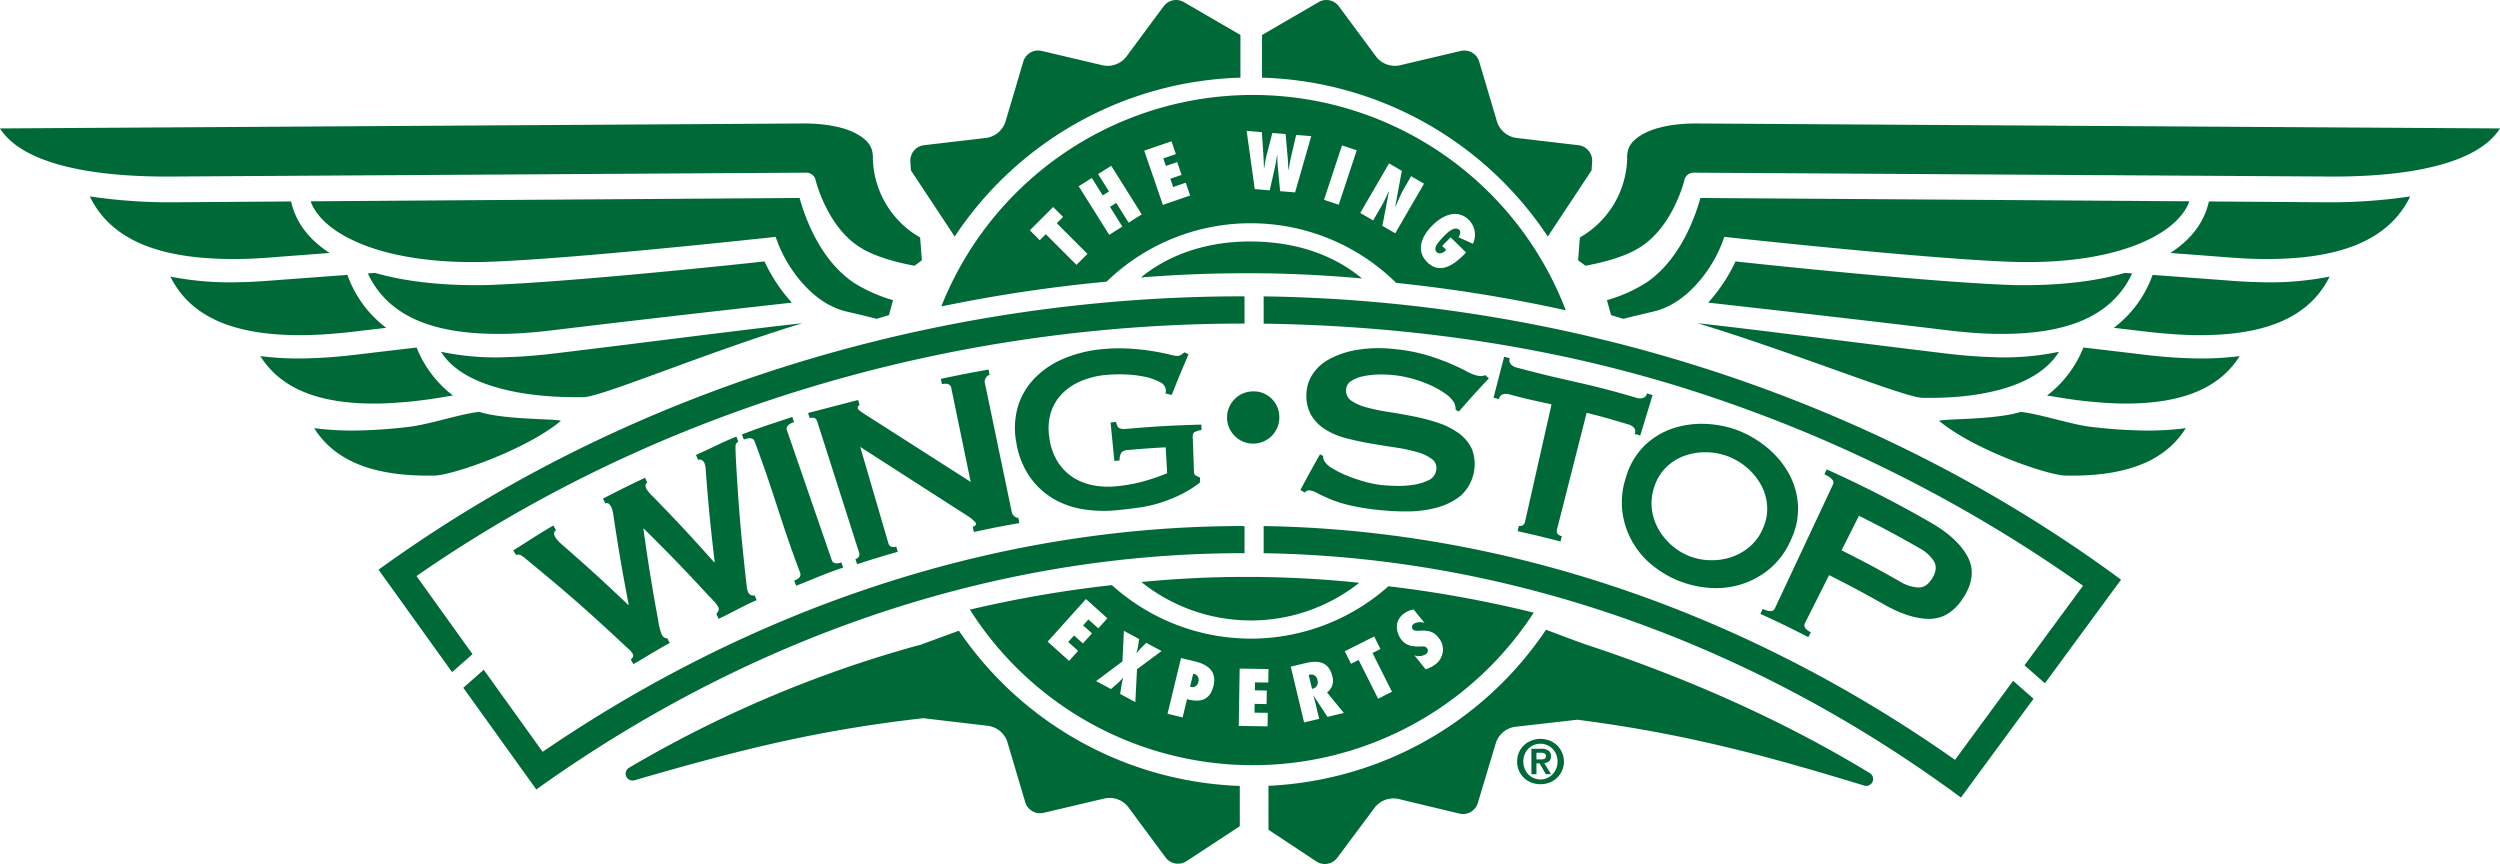 <?xml version="1.0" encoding="UTF-8"?> <svg xmlns="http://www.w3.org/2000/svg" width="858" height="296.523" viewBox="0 0 858 296.523"><defs><style>.a13d9885-5e64-4f56-940e-f05d718dea8d{fill:#006938;fill-rule:evenodd;}</style></defs><g id="b5165467-2824-432d-8488-fbc6d9e01298" data-name="Layer 2"><g id="a1b6322d-b177-4977-86ab-a784974e37b5" data-name="Layer 1"><g id="abec7a82-c7fd-4fd7-b162-5276e528a78b" data-name="Symbols"><g id="e6026ff1-ba8a-4154-b12d-4bbbedeb2400" data-name="WS-Logo"><g id="bfb28590-383e-45c8-996f-701028471a2a" data-name="Combined-Shape"><path id="bccd7cf4-f2c0-4cbe-b047-94709829a885" data-name="path-1" class="a13d9885-5e64-4f56-940e-f05d718dea8d" d="M149.086,163.221c-19.707.354-33.756-4.333-41.265-16.276a101.565,101.565,0,0,0,15.797.785,5.473,5.473,0,0,0,.574-.021c5.108-.125,10.471-.537,16.046-1.197,7.226-.858,17.312-4.357,24.218-5.163,9.08,2.935,29.021,2.289,27.905,3.21C180.343,154.429,155.467,163.066,149.086,163.221Zm-18.486-24.735c-19.71.355-33.756-4.331-41.26-16.276a103.069,103.069,0,0,0,15.793.785,5.432,5.432,0,0,0,.572-.021c5.115-.126,10.481-.534,16.041-1.197q10.86-1.287,21.226-2.506A38.78,38.78,0,0,0,155.459,135.743c-1.409.212-2.799.444-4.229.68A154.222,154.222,0,0,1,130.599,138.485ZM60.57,60.577C31.013,60.972,7.628,56.116,0,44.079l275.417-1.701c7.266-.065,13.703,1.096,17.935,3.222,4.349,2.224,6.139,4.673,6.19,7.985h.098v.316H299.555v.274a32.174,32.174,0,0,0,16.23,27.323c.163,1.953.37,4.99.596,7.83l-2.508,1.869c-5.336-.956-13.034-2.884-18.026-5.91-11.846-6.827-15.911-23.333-15.911-23.396a3.244,3.244,0,0,0-3.152-2.633S124.968,60.186,60.57,60.577ZM189.131,113.403c-5.35.653-10.513,1.044-15.422,1.169-23.835.465-40.254-5.342-47.463-20.729.836-.059,1.658-.128,2.486-.181,10.243,2.947,22.833,4.4,37.389,4.186.447-.008.93-.008,1.488-.04,26.957-.911,83.133-6.811,94.76-8.087a57.073,57.073,0,0,0,9.385,14.141C249.784,106.314,220.674,109.602,189.131,113.403Zm11.197,22.9c-19.827.346-41.462-3.444-48.982-15.577a91.038,91.038,0,0,0,21.795,1.878,5.154,5.154,0,0,1,.715-.033c5.086-.118,10.415-.564,15.926-1.204,35.54-4.283,62.973-7.936,85.593-10.437C242.681,120.849,206.724,136.126,200.328,136.302ZM83.185,88.864c-26.284.525-44.635-5.455-52.358-21.45a187.421,187.421,0,0,0,29.783,2.004c10.954-.072,24.45-.177,39.297-.279,1.581,7.202,6.162,13.108,13.213,17.68-6.724.511-13.565,1.022-20.594,1.568C89.339,88.626,86.253,88.799,83.185,88.864Zm207.833,18.171c-8.109-1.754-14.059-7.509-18.115-12.949a46.801,46.801,0,0,1-5.775-10.271l-.934-2.538-2.276.26c-.104,0-66.763,7.299-96.371,8.318-.519.012-1.066.021-1.569.049-19.507.463-34.972-2.626-45.239-7.633-8.003-3.843-12.476-8.62-14.131-13.181,65.343-.461,152.38-1.035,167.808-1.142,1.748,6.296,6.771,20.888,18.327,28.897a51.573,51.573,0,0,0,13.742,6.167l-1.404,5.133c-1.407.424-2.805.841-4.2,1.28C297.681,108.605,294.277,107.779,291.018,107.035ZM105.59,115.005c-23.482.448-39.747-5.22-47.111-20.072A106.164,106.164,0,0,0,82.646,96.837c.248-.013.448-.013.66-.013,3.133-.075,6.368-.274,9.632-.524,8.996-.678,17.803-1.335,26.297-1.949a39.056,39.056,0,0,0,13.302,18.154c-3.776.45-7.578.897-11.433,1.353C115.728,114.468,110.517,114.889,105.59,115.005ZM731.753,93.842C724.54,109.23,708.122,115.038,684.284,114.572c-4.902-.126-10.073-.516-15.42-1.169-31.544-3.8-60.647-7.087-82.622-9.541a56.926,56.926,0,0,0,9.387-14.14c11.628,1.275,67.8,7.175,94.759,8.086.558.033,1.046.033,1.488.04,14.549.215,27.152-1.239,37.392-4.186C730.097,93.714,730.915,93.784,731.753,93.842Zm-47.603,28.729a4.922,4.922,0,0,1,.704.033,90.992,90.992,0,0,0,21.796-1.878c-7.516,12.132-27.037,16.161-46.855,15.809-6.396-.177-44.474-15.684-77.174-25.603,22.626,2.499,50.057,6.153,85.593,10.436C673.723,122.007,679.057,122.453,684.15,122.571ZM751.393,69.09c-1.66,4.562-6.131,9.338-14.13,13.18-10.283,5.006-25.727,8.097-45.241,7.634-.508-.029-1.053-.037-1.571-.049-29.608-1.02-96.264-8.319-96.374-8.319l-2.269-.26-.944,2.54a46.787,46.787,0,0,1-5.766,10.271c-4.057,5.44-10.013,11.195-18.114,12.949-3.259.744-6.669,1.57-9.862,2.39-1.396-.439-2.796-.857-4.204-1.28L551.507,103.011a51.371,51.371,0,0,0,13.74-6.166c11.563-8.009,16.588-22.602,18.339-28.898C599.009,68.055,686.046,68.629,751.393,69.09Zm6.705.049c14.843.102,28.326.207,39.292.279a187.725,187.725,0,0,0,29.786-2.004C819.441,83.408,801.1,89.39,774.815,88.865c-3.067-.065-6.152-.239-9.349-.478-7.035-.546-13.866-1.056-20.592-1.566C751.934,82.247,756.515,76.34,758.097,69.14ZM582.584,42.378,858,44.079c-7.629,12.037-31.02,16.894-60.574,16.498-64.399-.389-216.205-1.317-216.205-1.317A3.239,3.239,0,0,0,578.068,61.891c0,.063-4.073,16.569-15.917,23.397-4.991,3.024-12.689,4.953-18.023,5.909l-2.507-1.869c.215-2.84.427-5.877.598-7.83a32.2,32.2,0,0,0,16.231-27.323v-.274h-.09v-.316h.098c.053-3.312,1.834-5.76,6.189-7.984C568.876,43.474,575.314,42.313,582.584,42.378ZM734.378,147.729a101.615,101.615,0,0,0,15.798-.785c-7.503,11.944-21.556,16.63-41.256,16.276-6.384-.154-31.267-8.79-43.282-18.661-1.123-.921,18.826-.274,27.899-3.21,6.913.806,17.002,4.304,24.225,5.163,5.574.66,10.937,1.073,16.052,1.197A5.24,5.24,0,0,0,734.378,147.729ZM752.874,122.994a103.084,103.084,0,0,0,15.79-.785c-7.51,11.946-21.568,16.631-41.261,16.276a154.203,154.203,0,0,1-20.632-2.062c-1.432-.236-2.824-.468-4.231-.68A38.813,38.813,0,0,0,715.023,119.271q10.382,1.199,21.222,2.506,8.362.996,16.047,1.197A5.481,5.481,0,0,0,752.874,122.994Zm22.479-26.157a106.179,106.179,0,0,0,24.168-1.904c-7.36,14.852-23.631,20.52-47.111,20.072-4.927-.116-10.135-.537-15.518-1.148-3.853-.455-7.653-.903-11.424-1.353a39.119,39.119,0,0,0,13.295-18.154c8.496.614,17.3,1.271,26.297,1.949,3.266.25,6.497.449,9.634.524C774.906,96.824,775.092,96.824,775.352,96.837ZM531.201,81.18a121.841,121.841,0,0,0-97.489-54.511h-.581V12.005L452.359.837a5.316,5.316,0,0,1,7.087,1.257l12.975,17.522a8.181,8.181,0,0,0,7.771,2.849l21.222-5.003a5.312,5.312,0,0,1,6.22,3.607l6.196,20.894a8.216,8.216,0,0,0,6.331,5.342l21.654,2.54a5.322,5.322,0,0,1,4.609,5.529l-.191,3.08Zm-203.549,0-15.031-22.728-.196-3.08a5.325,5.325,0,0,1,4.616-5.529l21.649-2.54a8.205,8.205,0,0,0,6.331-5.342l6.197-20.894a5.311,5.311,0,0,1,6.222-3.607l21.22,5.003a8.186,8.186,0,0,0,7.774-2.849L399.406,2.094A5.315,5.315,0,0,1,406.49.837l19.227,11.168V26.669h-.58A121.841,121.841,0,0,0,327.653,81.18ZM467.437,95.565c-10.3-.92-20.638-1.513-30.988-1.718-2.169-.031-4.243-.064-6.289-.064l-2.651-.003q-18.018,0-35.952,1.44c10.398-8.46,23.666-12.434,38.138-12.356.28.008.566.033.805.033C444.545,83.154,457.374,87.196,467.437,95.565Zm-144.383,9.601a115.016,115.016,0,0,1,214.319,1.328,514.208,514.208,0,0,0-58.199-9.404,71.017,71.017,0,0,0-48.465-20.45c-.353,0-.705-.016-1.003-.018A70.972,70.972,0,0,0,379.788,96.662,517.125,517.125,0,0,0,323.054,105.166ZM361.447,71.043l-7.999,7.999,3.398,3.398,2.07-2.069L369.447,90.901l3.769-3.768L362.683,76.602l2.161-2.161Zm13.269-9.954-4.507,2.836,10.481,16.672,4.507-2.837-4.251-6.766,2.146-1.344,4.25,6.766,4.51-2.838-10.474-16.673-4.515,2.84L380.614,65.709l-2.145,1.353Zm27.334-12.597-9.351,3.216,6.401,18.609,9.352-3.219L406.941,62.709l-4.315,1.483-.976-2.838,3.868-1.332-1.505-4.395-3.879,1.333-.89-2.591,4.321-1.485Zm31.023-3.146-5.226-.426L430.625,64.9l5.152.421,1.765-7.875c.365-1.568.532-2.944.767-4.288l.051.003c.076,1.369.042,2.758.197,4.366l.786,8.082,5.129.419,5.548-19.309-5.177-.412-1.819,7.813c-.356,1.514-.528,3.022-.789,4.232l-.049-.004c-.091-1.446-.132-2.866-.253-4.316l-.709-8.023L436.67,45.637,434.648,53.438c-.379,1.438-.521,2.865-.795,4.311l-.053-.004c-.067-1.472-.101-2.917-.195-4.39Zm27.496,4.556L454.401,68.584l5.058,1.67,6.169-18.682ZM476.722,56.075l-9.879,17.013,4.423,2.566,2.893-4.987c.941-1.599,1.648-3.296,2.466-4.965l.068-.018-2.266,11.807L478.846,80.058l9.878-17.015-4.418-2.566-2.514,4.331c-1.14,1.963-1.934,4.099-2.89,6.167l-.073.017,2.271-12.374Zm27.402,19.414c-4.117-4.044-9.224-1.492-12.646,1.99-3.498,3.552-5.728,8.504-1.598,12.562,4.397,4.319,9.292.681,12.698-2.784l.57-.616-5.289-5.192-2.909,2.956L496.345,85.78c-.785.835-2.27,1.715-3.279.728-1.469-1.448,1.025-3.828,1.949-4.886,1.046-1.064,4.064-4.431,5.813-2.71.67.656.179,1.899-.329,2.494L505.504,83.653A7.195,7.195,0,0,0,504.124,75.489ZM142.936,197.704l19.238,26.802-7.02,6.167-25.238-35.156,1.288-.926c83.967-60.396,188.494-92.677,294.326-92.89l1.589-.003v9.353l-1.587.002C324.412,111.257,224.126,141.303,142.936,197.704ZM427.119,189.85l-1.587.004c-87.028.213-170.087,30.317-240.183,80.174l-1.29.916L159.007,236.038l7.016-6.17,20.207,28.159c70.406-48.119,153.111-77.285,239.296-77.483l1.593-.004ZM436.607,101.762l-2.921-.039v9.344l1.547.04,1.284.012c51.048,1.008,101.43,8.601,149.741,24.752a491.843,491.843,0,0,1,128.635,65.153l-20.086,27.313,7.01,6.157L727.945,198.943l-1.281-.943C643.782,137.284,540.774,103.817,436.607,101.762Zm234.352,159.023,19.941-27.134,7.014,6.163-24.921,33.898-1.278-.941c-68.369-50.121-150.137-81.165-236.474-82.88l-1.557-.034V180.541l1.623.033C520.81,182.268,602.26,212.382,670.959,260.785Zm-480.113-78.805c-.824.47-.905,1.269-.254,2.41a7.199,7.199,0,0,0,.746,1.009,21.29,21.29,0,0,0,1.792,1.725c9.195,8.032,13.693,12.126,22.484,20.48.061-.034.095-.049.154-.085-2.304-12.054-3.352-18.124-5.195-30.333a18.182,18.182,0,0,0-.393-2.075,5.673,5.673,0,0,0-.413-1.129c-.6-1.167-1.265-1.56-1.987-1.188-.342-.667-.519-.997-.86-1.66,5.739-2.968,8.635-4.403,14.454-7.158.317.671.482,1.01.798,1.683a.981.981,0,0,0-.622.871,2.386,2.386,0,0,0,.244,1.154,12.185,12.185,0,0,0,2.352,2.787c8.607,8.864,12.804,13.369,20.978,22.517.063-.026.099-.044.163-.075-1.471-12.436-2.085-18.687-3.063-31.246a7.411,7.411,0,0,0-.49-2.827,1.89,1.89,0,0,0-.904-.926,1.382,1.382,0,0,0-1.241-.085c-.297-.687-.447-1.025-.74-1.718,5.102-2.172,8.721-4.243,13.876-6.258.269.69.417,1.041.688,1.737a1.664,1.664,0,0,0-.981,1.72c-.011.896.018,2.0.077,3.316.925,16.688,1.613,24.996,3.41,41.483q.189,1.717.332,3.011a7.48,7.48,0,0,0,.479,2.056,2.095,2.095,0,0,0,.899,1.019,1.364,1.364,0,0,0,1.3.061c.297.687.452,1.025.743,1.716-4.818,2.074-8.267,4.176-13.038,6.407-.315-.679-.482-1.014-.799-1.694a4.75,4.75,0,0,0,.692-.998,1.355,1.355,0,0,0,.01-1.267,6.946,6.946,0,0,0-1.056-1.566c-.47-.548-1.167-1.287-2.103-2.222-8.715-9.432-13.197-14.077-22.39-23.177-.066.029-.1.044-.167.075,1.756,12.511,2.763,18.736,5.013,31.086a23.621,23.621,0,0,0,1.233,5.096c.519.979,1.151,1.416,1.93,1.318.344.664.529.993.878,1.656-4.6,2.408-7.948,4.682-12.489,7.238-.367-.651-.56-.974-.925-1.626a1.919,1.919,0,0,0,.742-.765,1.109,1.109,0,0,0-.069-1.149,5.995,5.995,0,0,0-1.112-1.399c-.481-.439-.99-.911-1.532-1.404-13.158-12.261-19.959-18.219-33.995-29.758a11.665,11.665,0,0,0-1.676-1.225,1.984,1.984,0,0,0-1.698-.127c-.391-.636-.579-.956-.97-1.59,5.053-3.087,8.651-5.607,13.77-8.522C190.291,181.008,190.476,181.328,190.846,181.98Zm81.713,17.302c1.792-.693,2.467-1.608,2.026-2.774-6.673-17.613-8.954-27.442-15.622-45.057-.442-1.164-1.676-1.368-3.675-.596-.273-.694-.409-1.04-.678-1.735,7.711-2.984,9.496-3.38,17.302-6.017.239.706.358,1.06.599,1.768-2.029.688-2.836,1.629-2.429,2.803,6.143,17.803,9.221,26.707,15.361,44.512.409,1.178,1.506,1.446,3.322.835.239.706.359,1.062.599,1.773-6.909,2.333-9.308,3.587-16.134,6.232C272.959,200.327,272.833,199.982,272.559,199.282Zm21.019-7.42a1.66,1.66,0,0,0,1.223-2.352c-5.729-17.94-8.595-26.915-14.324-44.854-.381-1.181-1.237-1.569-2.575-1.134-.228-.714-.579-1.78-.579-1.78l17.193-4.463s.304,1.078.503,1.794c-.572.161-.762.578-.572,1.243.15.528,2.919,2.203,2.919,2.203l35.778,22.877s-4.011-19.381-6.677-32.3c-.251-1.219-1.317-1.64-3.188-1.241-.154-.731-.238-1.089-.392-1.824,6.541-1.39,9.823-2.03,16.404-3.191.132.741.199,1.107.331,1.843-1.377.24-1.726,2.201-1.726,2.201l9.432,45.296s.944,1.719,2.173,1.505c.13.734.191,1.11.319,1.844-6.25,1.1-9.368,1.711-15.583,3.052-.156-.734-.231-1.104-.386-1.83.832-.182,1.192-.571,1.062-1.18-.102-.475-2.057-2.005-2.057-2.005l-37.627-24.188s5.793,19.831,9.656,33.052c.346,1.192,1.255,1.576,2.71,1.16.203.717.307,1.073.514,1.791-5.604,1.605-8.397,2.458-13.955,4.261C293.921,192.927,293.803,192.571,293.578,191.862ZM402.133,135.54c-.858-.205-1.297-.305-2.162-.511a4.002,4.002,0,0,0,.149-1.251,3.444,3.444,0,0,0-2.136-2.689,19.383,19.383,0,0,0-5.185-1.799,38.602,38.602,0,0,0-6.784-.785,53.606,53.606,0,0,0-6.885.216,28.095,28.095,0,0,0-7.8,1.931,20.116,20.116,0,0,0-6.548,4.205,16.306,16.306,0,0,0-4.06,6.517,19.03,19.03,0,0,0-.56,8.989,20.064,20.064,0,0,0,3.032,8.415,17.257,17.257,0,0,0,5.423,5.283,19.954,19.954,0,0,0,6.88,2.55,27.014,27.014,0,0,0,7.397.298,54.123,54.123,0,0,0,10.092-1.864,74.648,74.648,0,0,0,7.586-2.625c-.203-3.565-.305-5.345-.511-8.905-5.222.295-7.83.478-13.048.93a3.154,3.154,0,0,0-2.078.807,4.191,4.191,0,0,0-.666,2.767c-.728.072-1.088.106-1.82.177-.517-5.281-.777-7.922-1.292-13.206.749-.075,1.123-.111,1.873-.179.251,1.16.627,1.871,1.138,2.132a4.107,4.107,0,0,0,2.221.269c10.359-.895,15.539-1.194,25.921-1.487.023.749.039,1.125.06,1.869a6.406,6.406,0,0,0-2.561.811,2.221,2.221,0,0,0-.45,1.779c.164,4.683.248,7.022.411,11.708.023.692.239,1.138.645,1.329.407.195.872.424,1.414.685.018.661.028.985.051,1.65a38.455,38.455,0,0,1-6.712,4.208,48.663,48.663,0,0,1-7.108,2.832,46.122,46.122,0,0,1-7.236,1.62c-2.421.334-4.783.614-7.114.845a44.851,44.851,0,0,1-12.603-.392,28.632,28.632,0,0,1-10.383-3.994,25.787,25.787,0,0,1-7.679-7.596,28.753,28.753,0,0,1-4.236-11.117,26.844,26.844,0,0,1,.388-11.904,23.864,23.864,0,0,1,5.389-9.729,29.574,29.574,0,0,1,9.911-6.994,44.028,44.028,0,0,1,13.752-3.495,58.264,58.264,0,0,1,9.289-.196,78.939,78.939,0,0,1,7.906.845c2.296.373,4.204.755,5.719,1.128a15.123,15.123,0,0,0,2.818.545,2.519,2.519,0,0,0,1.523-.479,9.942,9.942,0,0,1,1.06-.767c.54.27.802.407,1.341.675C405.519,127.154,404.367,129.943,402.133,135.54Zm50.887,20.378c.438.231.656.347,1.092.58a3.098,3.098,0,0,0,.356,1.685,7.945,7.945,0,0,0,2.919,2.625,34.845,34.845,0,0,0,5.067,2.499,54.12,54.12,0,0,0,6.008,2.026,36.294,36.294,0,0,0,5.676,1.135c1.245.132,2.861.226,4.858.286a32.847,32.847,0,0,0,5.973-.356,17.817,17.817,0,0,0,5.276-1.576,4.497,4.497,0,0,0,2.67-3.49A3.766,3.766,0,0,0,491.459,157.562a14.92,14.92,0,0,0-4.961-2.361,54.195,54.195,0,0,0-7.27-1.578c-2.75-.42-5.546-.871-8.41-1.351q-4.289-.721-8.389-1.764a26.738,26.738,0,0,1-7.279-2.935,14.884,14.884,0,0,1-5.063-4.943,13.463,13.463,0,0,1-1.701-7.809,12.813,12.813,0,0,1,2.011-6.246,15.592,15.592,0,0,1,5.641-5.209,30.133,30.133,0,0,1,9.499-3.251,46.784,46.784,0,0,1,13.329-.285,58.795,58.795,0,0,1,11.092,2.145,80.703,80.703,0,0,1,7.954,2.882c2.21.959,4.04,1.835,5.517,2.635a12.877,12.877,0,0,0,3.766,1.46,3.769,3.769,0,0,0,2.503-.205c.522.427.778.649,1.294,1.076-4.21,4.52-6.278,6.798-10.313,11.406-.445-.238-.66-.354-1.103-.589a5.259,5.259,0,0,0-.565-2.503,9.64,9.64,0,0,0-2.763-2.882,28.072,28.072,0,0,0-4.858-2.838,42.943,42.943,0,0,0-6.238-2.321,39.102,39.102,0,0,0-12.376-1.546,27.603,27.603,0,0,0-5.176.632,11.478,11.478,0,0,0-3.91,1.613,3.615,3.615,0,0,0-1.698,2.835,4.1,4.1,0,0,0,1.775,3.879,16.844,16.844,0,0,0,5.244,2.306,64.35,64.35,0,0,0,7.507,1.563c2.82.437,5.683.944,8.606,1.52a66.532,66.532,0,0,1,8.487,2.243,25.524,25.524,0,0,1,7.112,3.605,14.096,14.096,0,0,1,4.48,5.437,14.719,14.719,0,0,1-3.894,15.952,22.586,22.586,0,0,1-8.32,4.112,38.309,38.309,0,0,1-9.932,1.269,90.471,90.471,0,0,1-9.609-.465,79.808,79.808,0,0,1-10.263-1.643,43.905,43.905,0,0,1-6.819-2.171c-1.805-.773-3.245-1.446-4.308-2.025a6.762,6.762,0,0,0-2.799-.922,1.837,1.837,0,0,0-1.457.765c-.593-.358-.901-.541-1.498-.897C448.916,163.24,450.264,160.792,453.02,155.917Zm-13.964-12.903a8.967,8.967,0,1,1-8.932-8.697A8.79,8.79,0,0,1,439.057,143.014ZM534.375,181.674c-.309,1.206.24,1.986,1.639,2.35-.187.722-.277,1.086-.463,1.811-5.859-1.519-8.801-2.227-14.697-3.534.164-.728.236-1.096.402-1.828a1.826,1.826,0,0,0,1.298-.177,1.793,1.793,0,0,0,.846-1.252c3.633-16.105,5.452-24.16,9.09-40.265-6.99-1.579-7.779-1.615-14.683-3.483a3.753,3.753,0,0,0-1.962.009,2.034,2.034,0,0,0-1.386,1.667c-.762-.199-1.127-.294-1.881-.49,1.457-5.62,2.186-8.428,3.643-14.05.776.201,1.159.302,1.932.504a2.046,2.046,0,0,0,.424,2.145,3.982,3.982,0,0,0,1.728,1.005c18.96,5.122,22.512,4.884,41.456,10.479a4.09,4.09,0,0,0,2.018.061,2.049,2.049,0,0,0,1.473-1.62c.765.238,1.151.358,1.92.594-1.701,5.553-2.543,8.324-4.244,13.877-.748-.227-1.123-.345-1.871-.571a2.055,2.055,0,0,0-.325-2.15,3.763,3.763,0,0,0-1.68-1.036c-6.896-2.041-7.56-2.286-14.514-4.052C540.469,157.672,538.431,165.674,534.375,181.674Zm61.97-34.005a35.623,35.623,0,0,1,9.761,5.639,31.49,31.49,0,0,1,7.534,8.697,25.769,25.769,0,0,1,3.406,10.957,24.802,24.802,0,0,1-2.482,12.48,26.638,26.638,0,0,1-7.653,10.139,28.523,28.523,0,0,1-9.875,5.125,28.976,28.976,0,0,1-10.455,1.035,34.742,34.742,0,0,1-18.501-6.963,28.27,28.27,0,0,1-11.115-18.004,26.811,26.811,0,0,1,.972-12.659,25.062,25.062,0,0,1,6.323-11.034,25.565,25.565,0,0,1,9.72-6.005,31.085,31.085,0,0,1,11.339-1.591A35.327,35.327,0,0,1,596.345,147.668Zm-3.357,8.931a21.801,21.801,0,0,0-7.368-1.381,20.917,20.917,0,0,0-7.445,1.187,17.508,17.508,0,0,0-6.319,3.942,16.318,16.318,0,0,0-4.13,6.832,17.051,17.051,0,0,0-.752,7.938,18.745,18.745,0,0,0,2.441,6.895,21.126,21.126,0,0,0,4.658,5.426,20.33,20.33,0,0,0,12.816,4.824,21.334,21.334,0,0,0,7.109-.998,18.936,18.936,0,0,0,6.408-3.56,16.888,16.888,0,0,0,4.674-6.459,16.171,16.171,0,0,0,1.384-7.865,17.536,17.536,0,0,0-2.182-7.149,21.052,21.052,0,0,0-4.829-5.804A22.004,22.004,0,0,0,592.987,156.6ZM604.172,210.678c.309-.675.472-1.02.782-1.699,2.246,1.031,3.632,1,4.158-.127,8.003-17.046,11.998-25.573,20-42.623.528-1.127-.468-2.286-2.978-3.44.309-.679.475-1.016.79-1.693a394.566,394.566,0,0,1,35.462,18.115c6.343,3.583,10.659,7.614,12.925,11.882,2.263,4.267,1.762,8.899-1.376,13.866-3.14,4.969-7.054,7.398-11.696,7.436-4.646.031-9.847-1.665-15.758-5.007-7.421-4.188-11.173-6.193-18.741-9.998-3.315,6.599-4.972,9.897-8.291,16.497-.558,1.11.126,2.137,2.038,3.118-.338.663-.529.997-.871,1.664C614.092,215.32,610.804,213.725,604.172,210.678Zm48.133-10.955a13.355,13.355,0,0,0,5.981,1.901c1.929.089,3.572-.987,4.915-3.245,1.338-2.256,1.493-4.224.443-5.881a13.251,13.251,0,0,0-4.788-4.314c-8.259-4.699-12.43-6.934-20.867-11.176-2.384,4.744-3.572,7.117-5.957,11.862C640.22,192.991,644.277,195.158,652.305,199.723ZM329.095,216.463a121.842,121.842,0,0,0,96.401,53.269v13.845c-.041.025-.084.033-.12.057l-18.231,11.957a5.32,5.32,0,0,1-7.09-1.265l-12.962-17.511a8.163,8.163,0,0,0-7.774-2.84l-21.222,5a5.315,5.315,0,0,1-6.219-3.612l-6.208-20.897a8.152,8.152,0,0,0-6.312-5.329l-21.657-2.555a3.956,3.956,0,0,1-.548-.127c-35.631,4.001-62.178,10.5-99.411,21.338a2.539,2.539,0,0,1-.66.09,2.361,2.361,0,0,1-1.195-4.393,410.352,410.352,0,0,1,99.149-41.988,2.237,2.237,0,0,1,.514-.074Zm312.631,48.875a2.36,2.36,0,0,1-1.229,4.377,2.193,2.193,0,0,1-.688-.102c-30.905-9.418-59.91-17.657-98.457-22.606L519.793,249.464a8.186,8.186,0,0,0-6.347,5.306l-6.282,20.874a5.307,5.307,0,0,1-6.233,3.596l-21.206-5.093a8.188,8.188,0,0,0-7.78,2.824l-13.037,17.471a5.311,5.311,0,0,1-7.086,1.237l-16.485-10.909V269.692a122.435,122.435,0,0,0,18.574-2.306,121.168,121.168,0,0,0,76.685-51.27s10.769,4.126,14.419,5.332C578.539,232.542,611.439,246.923,641.726,265.338Zm-212.778-52.397c-.274-.009-.583-.016-.85-.016A60.06,60.06,0,0,1,391.711,199.744c11.822-1.142,23.755-1.75,35.778-1.75l2.102.004c1.814,0,3.599.036,5.374.066q15.868.312,31.462,1.947l-.025.11a.126.126,0,0,0-.036-.004A59.981,59.981,0,0,1,428.948,212.942Zm47.542-11.741a406.984,406.984,0,0,1,49.881,9.066,114.972,114.972,0,0,1-193.503-1.039,405.661,405.661,0,0,1,48.742-8.414,71.106,71.106,0,0,0,46.295,18.346c.34.004.643.004.975.022a71.145,71.145,0,0,0,47.234-17.626h.012l.086-.087c.086-.076.175-.139.256-.213a.064.064,0,0,0-.028-.004Zm16.401,26.599a6.256,6.256,0,0,0,.728-9.049,5.605,5.605,0,0,0-2.901-2.047,9.768,9.768,0,0,0-3.54-.22,8.963,8.963,0,0,1-1.257-.023,1.642,1.642,0,0,1-1.098-.526,1.325,1.325,0,0,1,.316-1.801,4.338,4.338,0,0,1,3.764-.328l-3.76-4.643a8.32,8.32,0,0,0-3.564,1.611c-3.532,2.861-2.034,7.021-.586,8.81a5.666,5.666,0,0,0,2.998,2.001,12.844,12.844,0,0,0,3.621.286,4.208,4.208,0,0,1,1.168.027,1.574,1.574,0,0,1,1.016.59,1.443,1.443,0,0,1-.398,2.001,4.522,4.522,0,0,1-3.991.418l3.868,4.78A10.369,10.369,0,0,0,492.891,227.8Zm-19.925,11.991,4.757-2.387-6.677-13.294,2.73-1.373-2.157-4.295-10.096,5.078,2.153,4.288,2.609-1.313Zm-17.375,6.241,5.613-1.343-5.771-7.051a4.957,4.957,0,0,0,1.829-5.513c-1.204-5.053-4.773-5.601-9.271-4.527l-5.006,1.192,4.578,19.158,5.181-1.237-1.221-5.106c-.223-.943-.498-1.869-.745-2.799l.036-.063Zm-6.434-14.36a2.149,2.149,0,0,1,2.989,1.731,2.282,2.282,0,0,1-1.532,2.942l-.334.051Zm-13.886,2.589.071-4.644-9.89-.159-.309,19.678,9.89.155.072-4.643-4.567-.071.049-3.005,4.097.069.077-4.646-4.101-.067.044-2.734Zm-18.809,1.146c1.216-5.018-1.904-7.332-6.421-8.429l-4.718-1.139-4.628,19.129,5.178,1.25,1.515-6.265C411.849,241.166,415.26,240.381,416.461,235.407Zm-6.575-4.114a2.11,2.11,0,0,1,1.369,2.776,2.04,2.04,0,0,1-2.826,1.57l1.071-4.411Zm-19.674-1.615,8.438-6.235-5.268-2.819-1.75,1.76c-.564.554-1.038,1.157-1.552,1.739l-.049-.026c.175-.763.432-1.515.548-2.28l.361-2.504-5.222-2.806L385.22,227.002l-9.039,6.738,5.112,2.737,2.481-2.134c.526-.543,1.067-1.118,1.599-1.664l.044.028c-.163.743-.336,1.508-.495,2.253l-.478,3.206,5.201,2.793ZM371.663,220.825l3.103-3.456-3.047-2.735,1.828-2.038,3.398,3.047,3.105-3.45-7.356-6.61-13.143,14.633,7.357,6.606,3.101-3.453-3.398-3.05,2.007-2.229Zm149.021,40.528a7.637,7.637,0,0,1,.656-3.208,7.49,7.49,0,0,1,1.76-2.448,7.92,7.92,0,0,1,2.552-1.562,8.597,8.597,0,0,1,6.062,0,7.919,7.919,0,0,1,2.552,1.562,7.49,7.49,0,0,1,1.76,2.448,7.692,7.692,0,0,1-4.312,10.457,8.752,8.752,0,0,1-6.062,0,7.685,7.685,0,0,1-2.552-1.562,7.608,7.608,0,0,1-1.76-2.458A7.688,7.688,0,0,1,520.684,261.353Zm2.125,0a6.454,6.454,0,0,0,.458,2.458,6.09,6.09,0,0,0,1.25,1.948,5.623,5.623,0,0,0,1.864,1.281,5.958,5.958,0,0,0,4.583,0,5.623,5.623,0,0,0,1.864-1.281,6.236,6.236,0,0,0,1.26-1.948,6.328,6.328,0,0,0,.469-2.458,6.251,6.251,0,0,0-.469-2.448,6.138,6.138,0,0,0-1.26-1.927,5.767,5.767,0,0,0-4.145-1.729,5.797,5.797,0,0,0-2.302.458,5.7,5.7,0,0,0-1.864,1.271,5.995,5.995,0,0,0-1.25,1.927A6.375,6.375,0,0,0,522.809,261.353Zm2.771-4.375h3.291a4.596,4.596,0,0,1,2.531.583,2.213,2.213,0,0,1,.885,2,2.689,2.689,0,0,1-.177,1.031,1.834,1.834,0,0,1-.49.698,2.22,2.22,0,0,1-.729.417,3.662,3.662,0,0,1-.896.187l2.333,3.812h-1.812l-2.125-3.729h-1.083v3.729h-1.729Zm1.729,3.646h1.542a3.105,3.105,0,0,0,1.229-.208q.479-.208.479-1a.875.875,0,0,0-.167-.562,1.107,1.107,0,0,0-.427-.323,2.113,2.113,0,0,0-.583-.156,4.809,4.809,0,0,0-.615-.042h-1.458Z"></path></g></g></g></g></g></svg> 